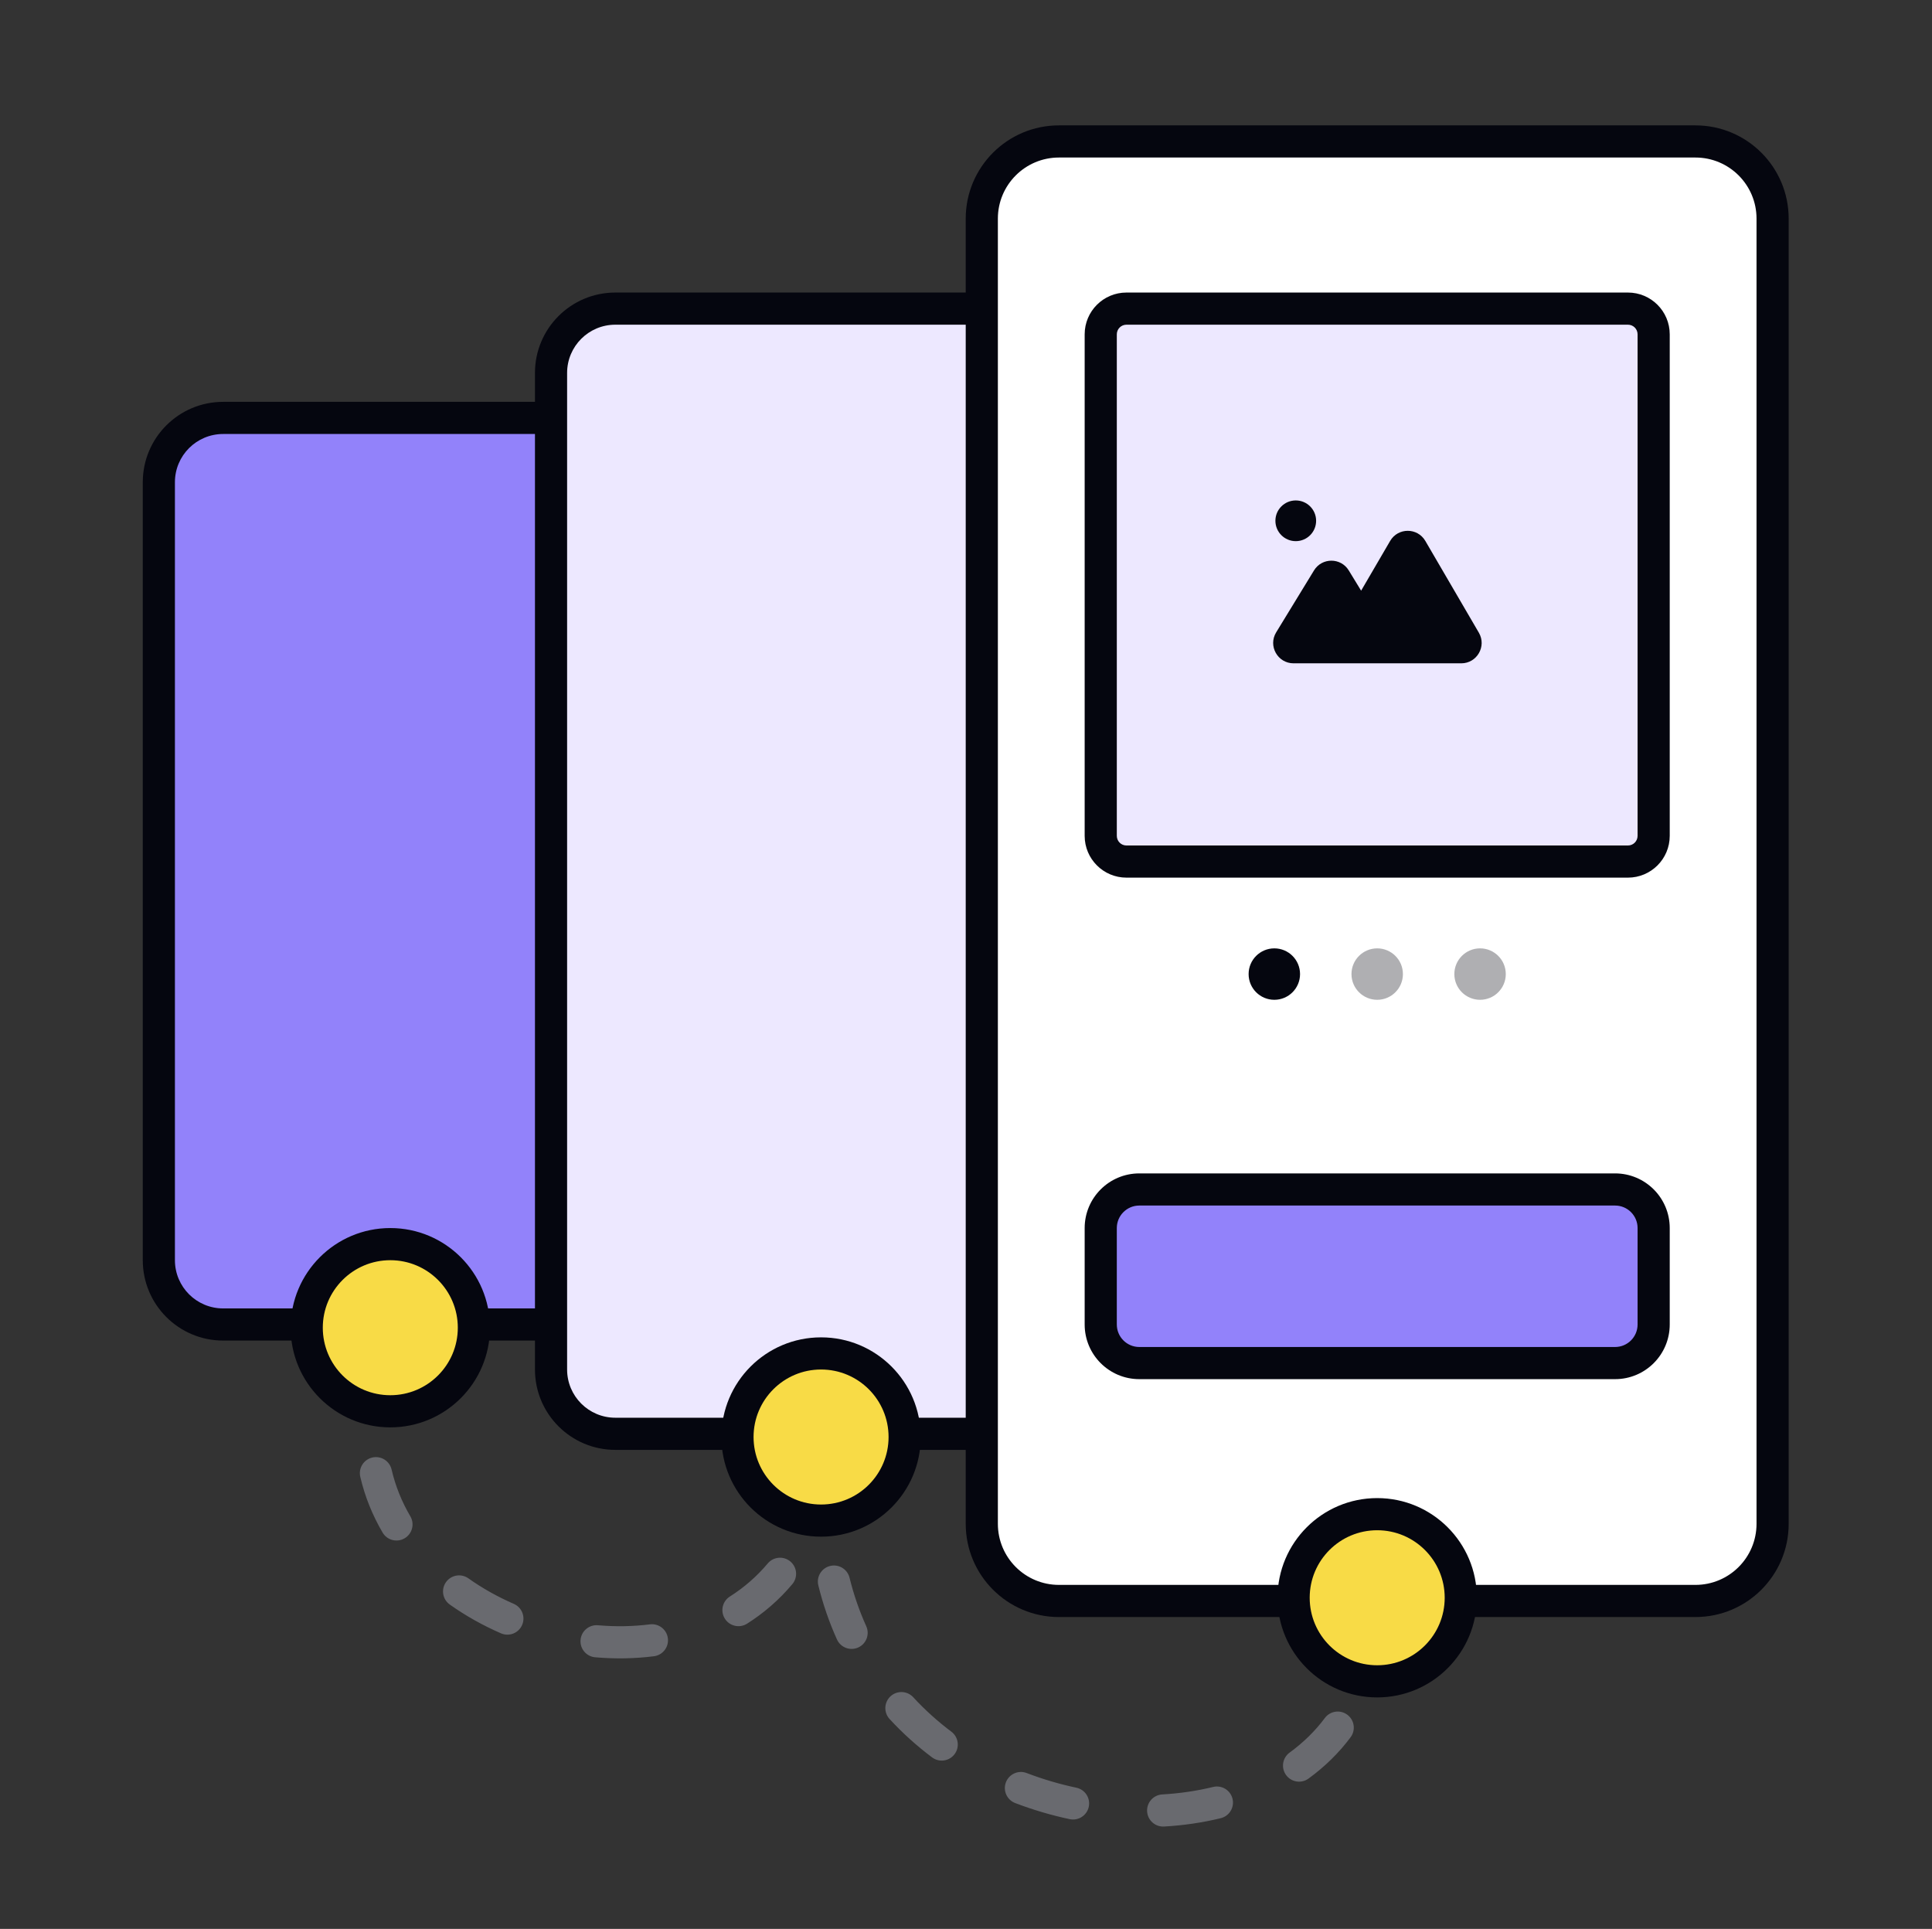 <svg width="601" height="600" viewBox="0 0 601 600" fill="none" xmlns="http://www.w3.org/2000/svg">
<rect x="0" y="0" width="601" height="600" fill="#333333" stroke="none"/>
<path d="M49.414 150C49.414 138.954 58.368 130 69.414 130H196.414C207.46 130 216.414 138.954 216.414 150V392C216.414 403.046 207.46 412 196.414 412H69.414C58.368 412 49.414 403.046 49.414 392V150Z" fill="#9282FA"/>
<path fill-rule="evenodd" clip-rule="evenodd" d="M44.414 150C44.414 136.193 55.607 125 69.414 125H196.414C210.221 125 221.414 136.193 221.414 150V392C221.414 405.807 210.221 417 196.414 417H69.414C55.607 417 44.414 405.807 44.414 392V150ZM69.414 135C61.13 135 54.414 141.716 54.414 150V392C54.414 400.284 61.13 407 69.414 407H196.414C204.698 407 211.414 400.284 211.414 392V150C211.414 141.716 204.698 135 196.414 135H69.414Z" fill="#05060F"/>
<path d="M171.414 116C171.414 104.954 180.368 96 191.414 96H318.414C329.46 96 338.414 104.954 338.414 116V426C338.414 437.046 329.46 446 318.414 446H191.414C180.368 446 171.414 437.046 171.414 426V116Z" fill="#EDE8FF"/>
<path fill-rule="evenodd" clip-rule="evenodd" d="M166.414 116C166.414 102.193 177.607 91 191.414 91H318.414C332.221 91 343.414 102.193 343.414 116V426C343.414 439.807 332.221 451 318.414 451H191.414C177.607 451 166.414 439.807 166.414 426V116ZM191.414 101C183.13 101 176.414 107.716 176.414 116V426C176.414 434.284 183.13 441 191.414 441H318.414C326.698 441 333.414 434.284 333.414 426V116C333.414 107.716 326.698 101 318.414 101H191.414Z" fill="#05060F"/>
<path d="M305.414 68C305.414 54.745 316.159 44 329.414 44H527.414C540.669 44 551.414 54.745 551.414 68V474C551.414 487.255 540.669 498 527.414 498H329.414C316.159 498 305.414 487.255 305.414 474V68Z" fill="white"/>
<path fill-rule="evenodd" clip-rule="evenodd" d="M300.414 68C300.414 51.984 313.398 39 329.414 39H527.414C543.43 39 556.414 51.984 556.414 68V474C556.414 490.016 543.43 503 527.414 503H329.414C313.398 503 300.414 490.016 300.414 474V68ZM329.414 49C318.921 49 310.414 57.507 310.414 68V474C310.414 484.493 318.921 493 329.414 493H527.414C537.907 493 546.414 484.493 546.414 474V68C546.414 57.507 537.907 49 527.414 49H329.414Z" fill="#05060F"/>
<path d="M342.414 382C342.414 375.373 347.787 370 354.414 370H502.414C509.041 370 514.414 375.373 514.414 382V412C514.414 418.627 509.041 424 502.414 424H354.414C347.787 424 342.414 418.627 342.414 412V382Z" fill="#9282FA"/>
<path fill-rule="evenodd" clip-rule="evenodd" d="M337.414 382C337.414 372.611 345.025 365 354.414 365H502.414C511.803 365 519.414 372.611 519.414 382V412C519.414 421.389 511.803 429 502.414 429H354.414C345.025 429 337.414 421.389 337.414 412V382ZM354.414 375C350.548 375 347.414 378.134 347.414 382V412C347.414 415.866 350.548 419 354.414 419H502.414C506.28 419 509.414 415.866 509.414 412V382C509.414 378.134 506.28 375 502.414 375H354.414Z" fill="#05060F"/>
<path fill-rule="evenodd" clip-rule="evenodd" d="M356.839 563.459C356.997 566.216 359.36 568.323 362.117 568.165C368.144 567.819 374.057 566.956 379.737 565.57C382.42 564.915 384.064 562.21 383.409 559.527C382.755 556.844 380.049 555.2 377.366 555.855C372.308 557.089 366.998 557.868 361.544 558.181C358.788 558.339 356.681 560.702 356.839 563.459ZM338.693 562.019C339.267 559.318 337.542 556.663 334.841 556.089C329.612 554.979 324.427 553.456 319.375 551.522C316.796 550.534 313.905 551.825 312.918 554.403C311.93 556.982 313.22 559.873 315.799 560.861C321.347 562.985 327.034 564.654 332.763 565.871C335.464 566.445 338.119 564.72 338.693 562.019ZM400.068 552.148C401.694 554.381 404.821 554.873 407.053 553.247C412.025 549.627 416.451 545.342 420.144 540.386C421.794 538.172 421.336 535.039 419.122 533.39C416.907 531.74 413.775 532.197 412.125 534.411C409.074 538.506 405.383 542.093 401.167 545.163C398.935 546.789 398.443 549.916 400.068 552.148ZM296.944 545.659C298.602 543.45 298.156 540.316 295.948 538.658C291.705 535.472 287.726 531.902 284.087 527.947C282.218 525.915 279.054 525.784 277.022 527.653C274.99 529.523 274.859 532.686 276.729 534.718C280.796 539.139 285.232 543.117 289.943 546.655C292.152 548.313 295.286 547.867 296.944 545.659ZM425.759 516.403C428.498 516.752 431.001 514.814 431.35 512.075C431.723 509.149 431.914 506.123 431.914 503H421.914C421.914 505.715 421.748 508.319 421.431 510.811C421.082 513.55 423.019 516.054 425.759 516.403ZM202.168 505.275C196.891 505.944 191.457 506.028 186.008 505.555C183.257 505.316 180.834 507.353 180.595 510.104C180.356 512.855 182.392 515.279 185.143 515.518C191.259 516.049 197.407 515.959 203.427 515.195C206.166 514.848 208.105 512.345 207.757 509.606C207.41 506.866 204.907 504.927 202.168 505.275ZM266.975 512.469C269.491 511.331 270.608 508.369 269.471 505.853C267.347 501.156 265.594 496.13 264.273 490.77C263.612 488.089 260.902 486.451 258.221 487.112C255.54 487.773 253.902 490.482 254.563 493.163C256.03 499.111 257.982 504.716 260.359 509.973C261.496 512.489 264.458 513.606 266.975 512.469ZM162.417 505.476C163.519 502.944 162.36 499.999 159.828 498.897C154.815 496.716 150.063 494.056 145.711 490.965C143.46 489.365 140.339 489.894 138.739 492.145C137.14 494.397 137.669 497.518 139.92 499.117C144.863 502.628 150.223 505.623 155.837 508.066C158.37 509.168 161.315 508.009 162.417 505.476ZM225.498 503.521C226.977 505.853 230.066 506.544 232.398 505.065C237.592 501.77 242.347 497.684 246.478 492.762C248.254 490.646 247.978 487.493 245.863 485.717C243.748 483.942 240.594 484.218 238.819 486.333C235.372 490.44 231.402 493.855 227.041 496.621C224.71 498.1 224.019 501.19 225.498 503.521ZM125.862 478.509C128.244 477.112 129.043 474.048 127.646 471.666C125.01 467.173 123.022 462.312 121.815 457.119C121.19 454.429 118.502 452.755 115.813 453.381C113.123 454.006 111.449 456.693 112.074 459.383C113.521 465.605 115.898 471.404 119.02 476.726C120.417 479.108 123.481 479.906 125.862 478.509ZM256.356 469.015C259.117 469.071 261.4 466.877 261.455 464.116C261.508 461.45 261.653 458.721 261.895 455.931L251.962 454.807C251.572 457.594 251.058 460.246 250.431 462.767C249.765 465.447 251.397 468.16 254.077 468.826C254.619 468.96 255.163 469.001 255.69 468.958C255.908 468.992 256.13 469.011 256.356 469.015ZM116.212 434.606C118.895 435.261 121.6 433.617 122.255 430.934C122.869 428.419 123.65 425.845 124.611 423.215L115.217 419.785C114.135 422.749 113.245 425.676 112.54 428.563C111.886 431.245 113.529 433.951 116.212 434.606Z" fill="#696A6F"/>
<path d="M147.414 413C147.414 427.359 135.773 439 121.414 439C107.055 439 95.414 427.359 95.414 413C95.414 398.641 107.055 387 121.414 387C135.773 387 147.414 398.641 147.414 413Z" fill="#F8DB46"/>
<path fill-rule="evenodd" clip-rule="evenodd" d="M121.414 392C109.816 392 100.414 401.402 100.414 413C100.414 424.598 109.816 434 121.414 434C133.012 434 142.414 424.598 142.414 413C142.414 401.402 133.012 392 121.414 392ZM90.414 413C90.414 395.879 104.293 382 121.414 382C138.535 382 152.414 395.879 152.414 413C152.414 430.121 138.535 444 121.414 444C104.293 444 90.414 430.121 90.414 413Z" fill="#05060F"/>
<path d="M281.414 447C281.414 461.359 269.773 473 255.414 473C241.055 473 229.414 461.359 229.414 447C229.414 432.641 241.055 421 255.414 421C269.773 421 281.414 432.641 281.414 447Z" fill="#F8DB46"/>
<path fill-rule="evenodd" clip-rule="evenodd" d="M255.414 426C243.816 426 234.414 435.402 234.414 447C234.414 458.598 243.816 468 255.414 468C267.012 468 276.414 458.598 276.414 447C276.414 435.402 267.012 426 255.414 426ZM224.414 447C224.414 429.879 238.293 416 255.414 416C272.535 416 286.414 429.879 286.414 447C286.414 464.121 272.535 478 255.414 478C238.293 478 224.414 464.121 224.414 447Z" fill="#05060F"/>
<path d="M454.414 497C454.414 511.359 442.773 523 428.414 523C414.055 523 402.414 511.359 402.414 497C402.414 482.641 414.055 471 428.414 471C442.773 471 454.414 482.641 454.414 497Z" fill="#F8DB46"/>
<path fill-rule="evenodd" clip-rule="evenodd" d="M428.414 476C416.816 476 407.414 485.402 407.414 497C407.414 508.598 416.816 518 428.414 518C440.012 518 449.414 508.598 449.414 497C449.414 485.402 440.012 476 428.414 476ZM397.414 497C397.414 479.879 411.293 466 428.414 466C445.535 466 459.414 479.879 459.414 497C459.414 514.121 445.535 528 428.414 528C411.293 528 397.414 514.121 397.414 497Z" fill="#05060F"/>
<circle cx="396.414" cy="303" r="8" fill="#05060F"/>
<circle cx="428.414" cy="303" r="8" fill="#AFAFB2"/>
<circle cx="460.414" cy="303" r="8" fill="#AFAFB2"/>
<path d="M342.414 104C342.414 99.582 345.996 96 350.414 96H506.414C510.832 96 514.414 99.582 514.414 104V260C514.414 264.418 510.832 268 506.414 268H350.414C345.996 268 342.414 264.418 342.414 260V104Z" fill="#EDE8FF"/>
<path fill-rule="evenodd" clip-rule="evenodd" d="M337.414 104C337.414 96.82 343.234 91 350.414 91H506.414C513.594 91 519.414 96.82 519.414 104V260C519.414 267.18 513.594 273 506.414 273H350.414C343.234 273 337.414 267.18 337.414 260V104ZM350.414 101C348.757 101 347.414 102.343 347.414 104V260C347.414 261.657 348.757 263 350.414 263H506.414C508.071 263 509.414 261.657 509.414 260V104C509.414 102.343 508.071 101 506.414 101H350.414Z" fill="#05060F"/>
<path d="M409.414 162C409.414 165.498 406.579 168.333 403.081 168.333C399.583 168.333 396.748 165.498 396.748 162C396.748 158.502 399.583 155.667 403.081 155.667C406.579 155.667 409.414 158.502 409.414 162Z" fill="#05060F"/>
<path fill-rule="evenodd" clip-rule="evenodd" d="M443.386 168.26C440.942 164.07 434.889 164.07 432.445 168.26L423.416 183.737L419.567 177.437C417.097 173.396 411.228 173.396 408.758 177.437L396.988 196.697C394.409 200.918 397.446 206.333 402.392 206.333L422.081 206.333L454.569 206.333C459.457 206.333 462.502 201.031 460.039 196.809L443.386 168.26Z" fill="#05060F"/>
</svg>
